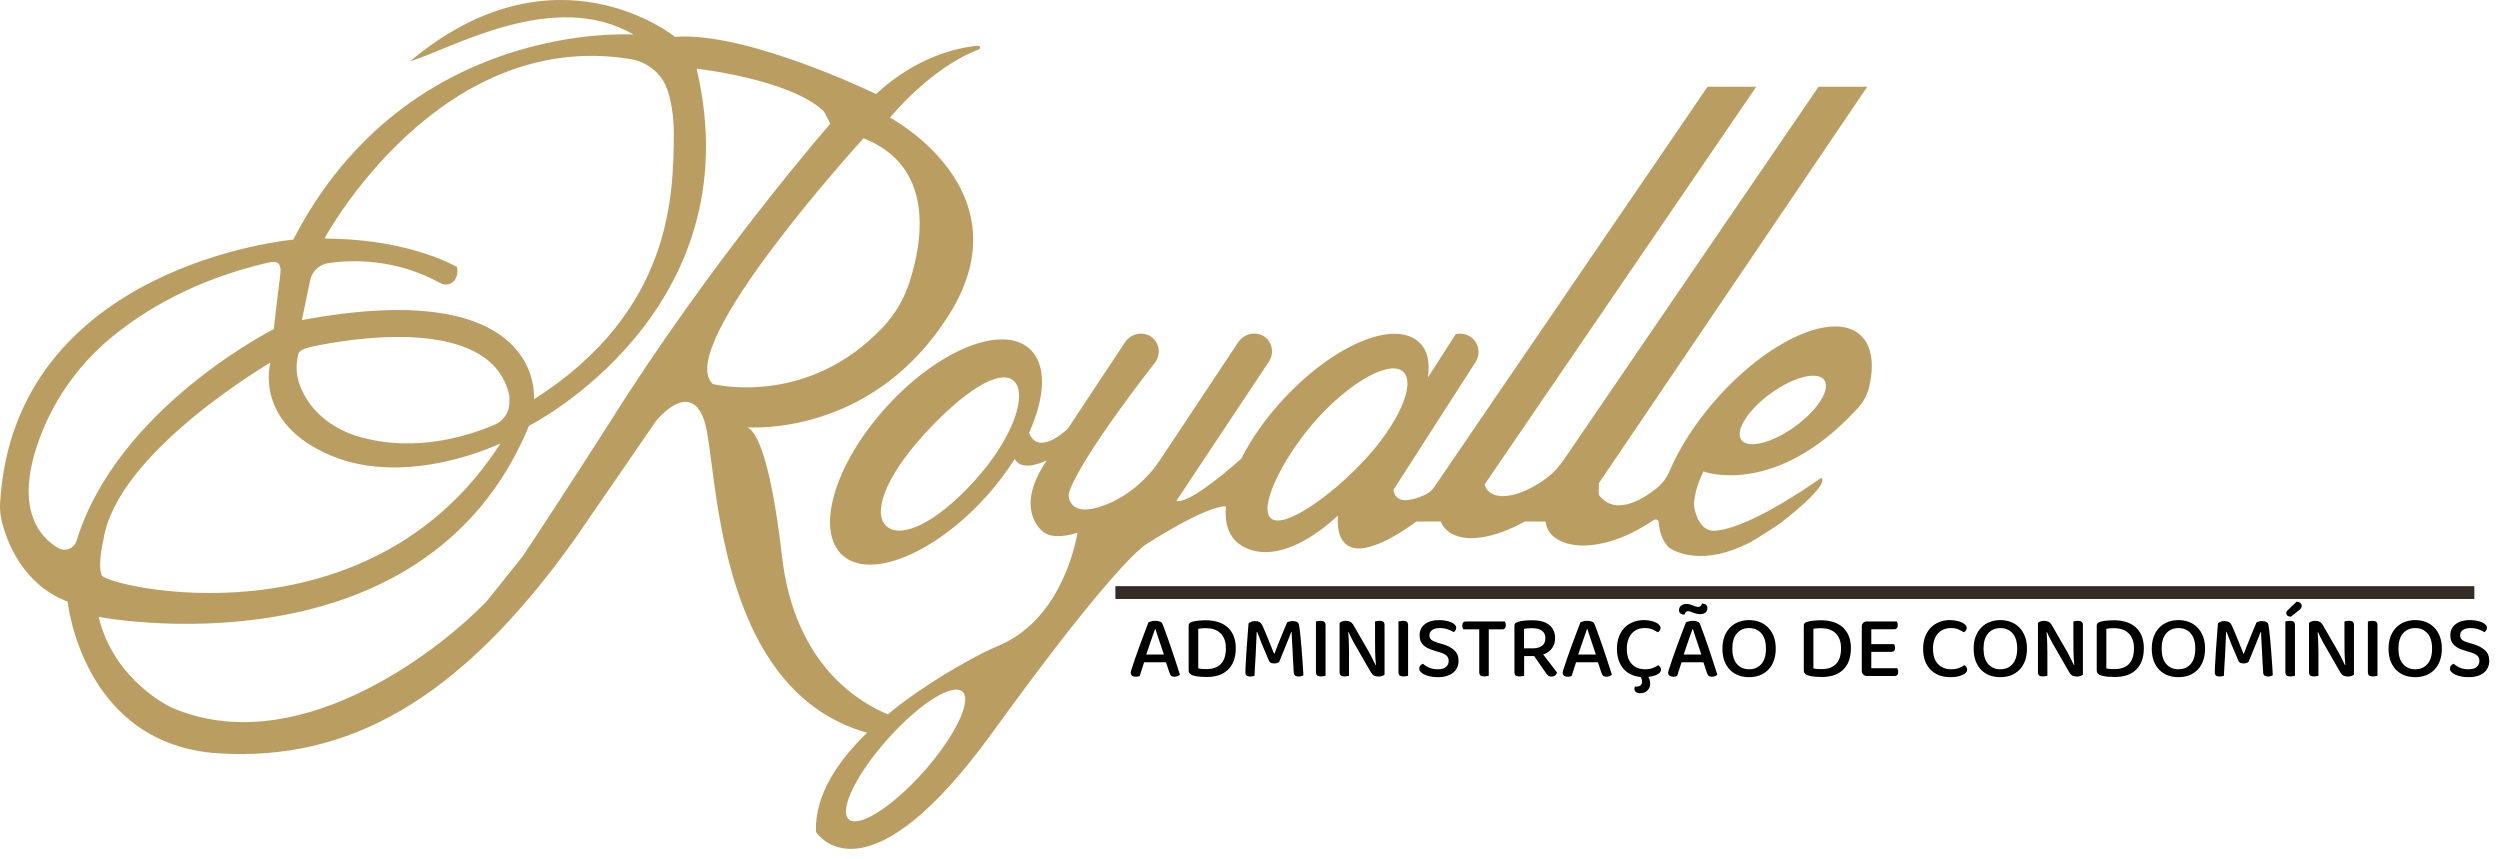 <svg xmlns="http://www.w3.org/2000/svg" width="195" height="67" viewBox="0 0 195 67" fill="none"><path d="M132.861 36.775C132.861 36.775 137.999 38.703 144.053 32.722C144.271 32.507 144.472 32.281 144.685 32.073C145.213 31.56 145.621 30.928 145.789 30.213C146.192 28.492 146.03 27.056 145.195 26.214C144.228 25.239 142.543 25.247 140.59 26.039C138.555 26.863 136.228 28.538 134.109 30.862C133.444 31.593 132.848 32.342 132.31 33.093C131.427 34.328 130.724 35.572 130.227 36.747C130.001 37.282 129.643 37.757 129.184 38.114C127.288 39.594 125.71 39.847 124.774 38.688C124.624 38.503 124.748 38.127 124.715 37.685L145.647 6.764H141.848L125.642 30.492L123.505 33.62L121.965 35.876C121.607 36.399 121.183 36.876 120.678 37.257C118.948 38.563 117.07 39.076 116.195 38.396C115.997 38.241 115.865 38.036 115.796 37.792L119.473 32.41L121.275 29.774L136.989 6.764H133.19L111.866 37.992C111.688 38.254 111.442 38.465 111.153 38.594C109.986 39.122 108.859 39.315 108.689 38.211L115.098 28.231C115.771 27.183 114.88 25.775 113.548 26.061L111.371 29.451C111.566 28.193 111.325 27.32 110.739 26.741C108.854 24.879 104.109 26.828 100.14 31.093C98.714 32.626 97.59 34.247 96.811 35.785C95.192 37.216 92.693 39.254 91.746 39.086L98.963 28.226C99.602 27.262 98.968 26.018 97.836 26.018C97.334 26.018 96.857 26.277 96.573 26.706L90.508 35.841C89.491 37.371 88.062 38.619 86.372 39.32C85.134 39.832 84.157 39.901 83.685 39.403C83.451 39.16 83.256 38.777 83.406 38.348C84.398 35.501 90.13 28.231 90.13 28.231C90.769 27.267 90.135 26.023 89.003 26.023C88.501 26.023 88.024 26.282 87.74 26.711L83.271 33.463C81.236 35.255 80.513 34.402 80.264 33.758C81.546 30.951 81.665 28.434 80.313 27.208C78.174 25.267 73.17 27.297 69.135 31.743C65.103 36.188 63.568 41.365 65.707 43.306C67.846 45.247 72.85 43.217 76.885 38.772C77.765 37.8 78.519 36.795 79.15 35.795C79.61 36.658 80.846 36.28 81.653 35.909L81.444 36.224C79.298 39.604 81.056 41.18 81.229 41.36C81.762 41.918 82.766 41.951 84.05 41.555C83.733 43.265 82.439 48.355 78.019 50.309C77.595 50.497 77.174 50.67 76.76 50.88C75.355 51.593 72.142 53.339 69.247 55.719C67.316 54.917 61.992 52.088 60.995 43.395C60.001 34.722 58.739 33.486 58.283 33.334C59.6 33.405 68.389 33.519 74.027 24.547C80.135 14.828 69.417 9.175 69.417 9.175C69.417 9.175 72.563 5.287 76.344 3.859C76.512 3.795 76.461 3.547 76.283 3.565C74.669 3.714 71.51 4.402 68.328 7.335C68.328 7.335 58.257 2.433 52.647 2.874C52.647 2.874 43.304 -4.723 31.98 4.785C35.113 3.859 43.175 -0.945 49.422 2.697C49.422 2.697 31.754 1.461 22.875 18.688C22.875 18.688 1.091 20.619 0.008 39.243C-0.02 39.728 0.028 40.215 0.145 40.687C0.536 42.248 1.766 45.595 5.278 46.929C5.278 46.929 6.41 58.13 17.115 58.767C27.12 59.36 35.786 54.712 44.796 42.103L51.157 32.852C51.157 32.852 53.809 29.495 54.928 32.793C56.032 36.049 55.535 53.742 67.633 57.153C65.334 59.381 63.563 62.02 63.642 64.829C63.642 64.869 63.654 64.907 63.68 64.94C64.081 65.501 67.968 70.188 77.425 57.115C87.438 43.273 89.498 42.39 89.498 42.39C89.498 42.39 94.106 39.416 95.624 39.497C95.522 40.634 95.751 41.578 96.367 42.184C96.367 42.184 98.938 45.141 104.37 40.215C104.37 40.215 104.017 42.755 105.961 42.778C107.43 42.796 109.539 41.375 110.483 40.68H112.373C112.505 40.979 112.696 41.243 112.962 41.451C114.18 42.398 116.507 42.022 118.933 40.68H120.554C120.6 41.045 120.719 41.367 120.942 41.618C122.219 43.06 125.517 42.928 128.994 40.563C129.151 40.456 129.367 40.553 129.382 40.741C129.438 41.512 129.668 42.162 130.102 42.633C130.151 42.687 130.204 42.73 130.265 42.768C130.742 43.07 132.919 44.191 136.565 42.273C136.865 42.116 138.577 41.027 138.846 40.822C140.706 39.398 142.186 37.985 142.143 37.442C142.17 37.315 142.072 37.259 141.993 37.315C137.793 40.228 135.076 41.362 133.673 41.4C132.749 41.423 132.203 40.279 132.127 39.347C132.12 39.241 132.13 39.129 132.148 39.023C132.31 38.119 132.363 37.876 132.861 36.775ZM76.007 37.51C72.931 40.901 70.244 42.037 69.15 41.045C68.057 40.053 68.973 37.31 72.048 33.92C75.124 30.53 77.981 28.716 79.074 29.708C80.168 30.697 79.079 34.12 76.007 37.51ZM24.192 21.862C24.339 21.159 24.908 20.626 25.621 20.522C27.374 20.263 30.81 20.131 34.342 22.08C34.956 22.418 35.834 22.009 35.656 20.827C34.375 20.137 30.947 18.64 25.306 18.604C25.306 18.604 34.154 2.159 49.173 4.607C50.358 4.8 51.396 5.551 51.909 6.635C52.337 7.538 52.581 9.155 52.558 10.654C52.497 15.079 52.515 24.25 41.647 31.146C41.647 31.146 42.617 21.405 23.545 24.968L24.192 21.862ZM24.413 27.021C26.717 26.538 38.308 24.366 39.731 30.857V31.403C39.731 32.144 39.297 32.811 38.617 33.108C36.681 33.95 32.479 35.349 28.026 34.07C26.189 33.542 24.558 32.392 23.674 30.697C23.271 29.926 23.017 29.028 23.182 28.089C23.286 27.647 23.066 27.302 24.413 27.021ZM4.524 42.738C3.147 41.92 1.236 39.84 2.86 34.849C3.953 31.489 6.019 28.505 8.752 26.265C11.292 24.184 15.187 21.834 20.762 20.522C21.365 20.38 22.025 20.21 21.855 21.484C21.645 23.072 21.358 25.648 21.355 25.671C21.355 25.671 9.158 31.796 5.973 42.179C5.788 42.791 5.072 43.062 4.524 42.738ZM8.074 42.075C9.127 35.26 21.018 28.34 21.094 28.274C21.081 28.315 19.762 32.974 25.788 35.524C31.84 38.086 39.039 34.585 39.039 34.585C28.701 50.675 8.28 45.727 7.932 44.874C7.585 44.019 8.074 42.075 8.074 42.075ZM47.506 33.034C47.506 33.034 43.251 39.677 40.779 43.382L37.973 46.881C33.796 51.225 22.87 59.322 13.375 55.181C13.375 55.181 8.899 53.149 7.691 48.114C7.691 48.114 33.076 53.062 41.261 33.215C41.261 33.215 58.813 24.379 54.337 5.356C54.344 5.356 61.548 6.165 64.207 8.634C64.253 8.695 64.294 8.754 64.34 8.815C64.461 9.058 64.758 9.652 64.761 9.654C64.763 9.652 55.633 20.078 47.506 33.034ZM68.925 25.46C62.984 31.839 55.606 29.956 55.606 29.956C52.426 27.13 67.356 10.786 67.356 10.786C72.99 12.994 71.944 18.913 70.939 22.007C70.523 23.291 69.843 24.473 68.925 25.46ZM70.597 61.677C68.029 64.072 65.963 64.783 65.984 63.266C66.004 61.745 68.105 58.574 70.673 56.176C73.241 53.781 75.306 53.07 75.286 54.587C75.263 56.107 73.165 59.279 70.597 61.677ZM99.1 40.398C98.138 39.447 100.285 35.298 102.934 32.451C105.583 29.604 108.511 28.066 109.473 29.018C110.435 29.969 109.07 33.05 106.42 35.897C103.771 38.741 100.062 41.35 99.1 40.398ZM139.945 33.313C138.151 34.592 136.301 35.031 135.814 34.293C135.327 33.555 136.385 31.92 138.177 30.644C139.97 29.365 141.82 28.926 142.307 29.665C142.797 30.401 141.739 32.035 139.945 33.313Z" fill="#BA9E61"></path><path d="M90.947 51.657H89.239L88.896 52.728C88.854 52.747 88.81 52.761 88.763 52.77C88.716 52.779 88.66 52.784 88.595 52.784C88.478 52.784 88.383 52.758 88.308 52.707C88.233 52.656 88.196 52.579 88.196 52.476C88.196 52.425 88.203 52.376 88.217 52.329C88.231 52.278 88.25 52.222 88.273 52.161C88.334 51.965 88.418 51.713 88.525 51.405C88.637 51.092 88.754 50.763 88.875 50.418C89.001 50.073 89.127 49.734 89.253 49.403C89.379 49.067 89.489 48.78 89.582 48.542C89.629 48.514 89.701 48.488 89.799 48.465C89.897 48.437 89.997 48.423 90.1 48.423C90.235 48.423 90.357 48.442 90.464 48.479C90.571 48.516 90.644 48.582 90.681 48.675C90.784 48.941 90.896 49.244 91.017 49.585C91.138 49.921 91.26 50.269 91.381 50.628C91.502 50.987 91.619 51.34 91.731 51.685C91.843 52.03 91.943 52.343 92.032 52.623C91.99 52.67 91.934 52.707 91.864 52.735C91.799 52.768 91.719 52.784 91.626 52.784C91.5 52.784 91.409 52.761 91.353 52.714C91.297 52.663 91.25 52.579 91.213 52.462L90.947 51.657ZM90.093 49.074C90.046 49.2 89.995 49.342 89.939 49.501C89.883 49.66 89.825 49.828 89.764 50.005C89.703 50.178 89.643 50.355 89.582 50.537C89.521 50.714 89.463 50.887 89.407 51.055H90.786C90.725 50.868 90.662 50.682 90.597 50.495C90.536 50.304 90.476 50.122 90.415 49.949C90.359 49.776 90.305 49.615 90.254 49.466C90.203 49.312 90.161 49.181 90.128 49.074H90.093ZM95.62 50.565C95.62 50.29 95.58 50.054 95.501 49.858C95.422 49.657 95.312 49.494 95.172 49.368C95.032 49.242 94.869 49.149 94.682 49.088C94.495 49.027 94.295 48.997 94.08 48.997C93.833 48.997 93.627 49.013 93.464 49.046V52.133C93.557 52.156 93.66 52.173 93.772 52.182C93.889 52.187 94.005 52.189 94.122 52.189C94.607 52.189 94.978 52.054 95.235 51.783C95.492 51.508 95.62 51.102 95.62 50.565ZM96.39 50.558C96.39 50.936 96.336 51.267 96.229 51.552C96.122 51.832 95.968 52.065 95.767 52.252C95.571 52.439 95.333 52.579 95.053 52.672C94.773 52.761 94.463 52.805 94.122 52.805C93.973 52.805 93.798 52.798 93.597 52.784C93.396 52.77 93.21 52.735 93.037 52.679C92.822 52.609 92.715 52.483 92.715 52.301V48.794C92.715 48.715 92.736 48.654 92.778 48.612C92.825 48.565 92.888 48.53 92.967 48.507C93.13 48.456 93.308 48.423 93.499 48.409C93.69 48.39 93.877 48.381 94.059 48.381C94.404 48.381 94.719 48.425 95.004 48.514C95.293 48.603 95.541 48.738 95.746 48.92C95.951 49.102 96.11 49.331 96.222 49.606C96.334 49.877 96.39 50.194 96.39 50.558ZM99.773 51.629C99.736 51.662 99.685 51.69 99.619 51.713C99.554 51.736 99.479 51.748 99.395 51.748C99.297 51.748 99.211 51.734 99.136 51.706C99.066 51.673 99.017 51.624 98.989 51.559C98.775 51.064 98.588 50.626 98.429 50.243C98.275 49.86 98.152 49.541 98.058 49.284H98.023C98.009 49.615 97.995 49.921 97.981 50.201C97.972 50.476 97.96 50.747 97.946 51.013C97.932 51.279 97.916 51.55 97.897 51.825C97.883 52.1 97.867 52.397 97.848 52.714C97.811 52.728 97.762 52.74 97.701 52.749C97.645 52.763 97.585 52.77 97.519 52.77C97.267 52.77 97.141 52.667 97.141 52.462C97.141 52.401 97.144 52.294 97.148 52.14C97.158 51.986 97.167 51.804 97.176 51.594C97.19 51.379 97.204 51.144 97.218 50.887C97.237 50.63 97.256 50.371 97.274 50.11C97.293 49.844 97.312 49.585 97.33 49.333C97.349 49.076 97.368 48.841 97.386 48.626C97.424 48.589 97.484 48.549 97.568 48.507C97.657 48.465 97.764 48.444 97.89 48.444C98.04 48.444 98.159 48.472 98.247 48.528C98.336 48.579 98.406 48.659 98.457 48.766C98.532 48.929 98.609 49.107 98.688 49.298C98.768 49.485 98.847 49.676 98.926 49.872C99.006 50.063 99.083 50.255 99.157 50.446C99.232 50.637 99.304 50.817 99.374 50.985H99.409C99.498 50.752 99.587 50.521 99.675 50.292C99.769 50.063 99.857 49.844 99.941 49.634C100.03 49.424 100.112 49.226 100.186 49.039C100.266 48.852 100.338 48.684 100.403 48.535C100.455 48.512 100.518 48.491 100.592 48.472C100.667 48.453 100.744 48.444 100.823 48.444C100.977 48.444 101.092 48.467 101.166 48.514C101.246 48.561 101.297 48.628 101.32 48.717C101.339 48.801 101.36 48.941 101.383 49.137C101.407 49.328 101.43 49.55 101.453 49.802C101.477 50.054 101.5 50.322 101.523 50.607C101.547 50.887 101.568 51.16 101.586 51.426C101.605 51.687 101.621 51.93 101.635 52.154C101.649 52.373 101.659 52.546 101.663 52.672C101.612 52.705 101.556 52.728 101.495 52.742C101.439 52.761 101.372 52.77 101.292 52.77C101.194 52.77 101.108 52.749 101.033 52.707C100.963 52.665 100.924 52.586 100.914 52.469C100.896 52.152 100.877 51.839 100.858 51.531C100.844 51.223 100.83 50.931 100.816 50.656C100.802 50.381 100.788 50.126 100.774 49.893C100.765 49.66 100.756 49.461 100.746 49.298H100.718C100.63 49.536 100.508 49.839 100.354 50.208C100.205 50.577 100.011 51.05 99.773 51.629ZM103.393 52.707C103.361 52.721 103.312 52.733 103.246 52.742C103.186 52.756 103.12 52.763 103.05 52.763C102.906 52.763 102.801 52.737 102.735 52.686C102.675 52.63 102.644 52.539 102.644 52.413V48.472C102.682 48.463 102.731 48.453 102.791 48.444C102.857 48.43 102.924 48.423 102.994 48.423C103.13 48.423 103.23 48.449 103.295 48.5C103.361 48.551 103.393 48.642 103.393 48.773V52.707ZM107.995 52.623C107.944 52.665 107.879 52.7 107.799 52.728C107.72 52.756 107.627 52.77 107.519 52.77C107.389 52.77 107.274 52.747 107.176 52.7C107.083 52.649 106.997 52.555 106.917 52.42L105.762 50.411C105.711 50.322 105.657 50.229 105.601 50.131C105.55 50.033 105.499 49.935 105.447 49.837C105.401 49.739 105.354 49.646 105.307 49.557C105.265 49.464 105.228 49.382 105.195 49.312L105.16 49.319C105.184 49.562 105.2 49.823 105.209 50.103C105.219 50.378 105.223 50.64 105.223 50.887V52.714C105.191 52.723 105.142 52.733 105.076 52.742C105.016 52.756 104.953 52.763 104.887 52.763C104.747 52.763 104.645 52.737 104.579 52.686C104.519 52.635 104.488 52.548 104.488 52.427V48.591C104.535 48.54 104.6 48.5 104.684 48.472C104.773 48.439 104.866 48.423 104.964 48.423C105.095 48.423 105.209 48.446 105.307 48.493C105.405 48.54 105.494 48.631 105.573 48.766L106.735 50.782C106.787 50.871 106.838 50.964 106.889 51.062C106.941 51.16 106.99 51.258 107.036 51.356C107.088 51.454 107.134 51.55 107.176 51.643C107.223 51.732 107.263 51.811 107.295 51.881L107.323 51.874C107.286 51.519 107.265 51.169 107.26 50.824C107.256 50.474 107.253 50.133 107.253 49.802V48.472C107.291 48.463 107.34 48.453 107.4 48.444C107.461 48.43 107.526 48.423 107.596 48.423C107.736 48.423 107.837 48.449 107.897 48.5C107.963 48.551 107.995 48.638 107.995 48.759V52.623ZM109.83 52.707C109.797 52.721 109.748 52.733 109.683 52.742C109.622 52.756 109.557 52.763 109.487 52.763C109.342 52.763 109.237 52.737 109.172 52.686C109.111 52.63 109.081 52.539 109.081 52.413V48.472C109.118 48.463 109.167 48.453 109.228 48.444C109.293 48.43 109.361 48.423 109.431 48.423C109.566 48.423 109.666 48.449 109.732 48.5C109.797 48.551 109.83 48.642 109.83 48.773V52.707ZM112.136 52.203C112.43 52.203 112.647 52.142 112.787 52.021C112.927 51.9 112.997 51.743 112.997 51.552C112.997 51.384 112.943 51.249 112.836 51.146C112.728 51.043 112.558 50.957 112.325 50.887L111.8 50.726C111.636 50.675 111.487 50.616 111.352 50.551C111.221 50.481 111.109 50.402 111.016 50.313C110.922 50.22 110.85 50.112 110.799 49.991C110.752 49.865 110.729 49.72 110.729 49.557C110.729 49.188 110.864 48.899 111.135 48.689C111.41 48.474 111.781 48.367 112.248 48.367C112.439 48.367 112.616 48.383 112.78 48.416C112.943 48.444 113.083 48.486 113.2 48.542C113.321 48.593 113.414 48.656 113.48 48.731C113.55 48.801 113.585 48.878 113.585 48.962C113.585 49.041 113.564 49.111 113.522 49.172C113.484 49.228 113.438 49.275 113.382 49.312C113.265 49.223 113.111 49.149 112.92 49.088C112.733 49.023 112.525 48.99 112.297 48.99C112.04 48.99 111.842 49.041 111.702 49.144C111.562 49.247 111.492 49.384 111.492 49.557C111.492 49.697 111.541 49.811 111.639 49.9C111.737 49.984 111.898 50.059 112.122 50.124L112.528 50.243C112.92 50.36 113.223 50.521 113.438 50.726C113.657 50.927 113.767 51.202 113.767 51.552C113.767 51.739 113.729 51.911 113.655 52.07C113.585 52.224 113.482 52.357 113.347 52.469C113.211 52.581 113.041 52.667 112.836 52.728C112.635 52.789 112.406 52.819 112.15 52.819C111.935 52.819 111.739 52.8 111.562 52.763C111.384 52.726 111.23 52.677 111.1 52.616C110.974 52.555 110.876 52.485 110.806 52.406C110.736 52.327 110.701 52.243 110.701 52.154C110.701 52.061 110.729 51.981 110.785 51.916C110.841 51.851 110.906 51.802 110.981 51.769C111.093 51.872 111.244 51.97 111.436 52.063C111.632 52.156 111.865 52.203 112.136 52.203ZM116.123 49.088V52.707C116.09 52.721 116.041 52.733 115.976 52.742C115.915 52.756 115.85 52.763 115.78 52.763C115.635 52.763 115.532 52.737 115.472 52.686C115.411 52.63 115.381 52.539 115.381 52.413V49.088H114.142C114.118 49.055 114.097 49.013 114.079 48.962C114.065 48.911 114.058 48.852 114.058 48.787C114.058 48.684 114.081 48.607 114.128 48.556C114.179 48.5 114.247 48.472 114.331 48.472H117.376C117.394 48.5 117.411 48.54 117.425 48.591C117.443 48.642 117.453 48.698 117.453 48.759C117.453 48.978 117.362 49.088 117.18 49.088H116.123ZM118.882 52.707C118.845 52.721 118.796 52.733 118.735 52.742C118.675 52.756 118.607 52.763 118.532 52.763C118.388 52.763 118.283 52.737 118.217 52.686C118.157 52.63 118.126 52.539 118.126 52.413V48.801C118.126 48.722 118.147 48.661 118.189 48.619C118.236 48.572 118.299 48.537 118.378 48.514C118.523 48.463 118.696 48.428 118.896 48.409C119.097 48.39 119.298 48.381 119.498 48.381C120.105 48.381 120.555 48.505 120.849 48.752C121.148 48.995 121.297 49.338 121.297 49.781C121.297 50.089 121.216 50.353 121.052 50.572C120.894 50.787 120.665 50.948 120.366 51.055C120.478 51.195 120.588 51.335 120.695 51.475C120.803 51.61 120.903 51.741 120.996 51.867C121.094 51.988 121.181 52.1 121.255 52.203C121.335 52.301 121.398 52.383 121.444 52.448C121.421 52.555 121.37 52.637 121.29 52.693C121.211 52.749 121.125 52.777 121.031 52.777C120.919 52.777 120.831 52.751 120.765 52.7C120.7 52.644 120.635 52.569 120.569 52.476L119.666 51.174H118.882V52.707ZM119.554 50.572C119.858 50.572 120.098 50.507 120.275 50.376C120.453 50.245 120.541 50.047 120.541 49.781C120.541 49.52 120.45 49.324 120.268 49.193C120.091 49.062 119.827 48.997 119.477 48.997C119.37 48.997 119.263 49.002 119.155 49.011C119.053 49.02 118.959 49.032 118.875 49.046V50.572H119.554ZM124.64 51.657H122.932L122.589 52.728C122.547 52.747 122.503 52.761 122.456 52.77C122.41 52.779 122.354 52.784 122.288 52.784C122.172 52.784 122.076 52.758 122.001 52.707C121.927 52.656 121.889 52.579 121.889 52.476C121.889 52.425 121.896 52.376 121.91 52.329C121.924 52.278 121.943 52.222 121.966 52.161C122.027 51.965 122.111 51.713 122.218 51.405C122.33 51.092 122.447 50.763 122.568 50.418C122.694 50.073 122.82 49.734 122.946 49.403C123.072 49.067 123.182 48.78 123.275 48.542C123.322 48.514 123.394 48.488 123.492 48.465C123.59 48.437 123.691 48.423 123.793 48.423C123.929 48.423 124.05 48.442 124.157 48.479C124.265 48.516 124.337 48.582 124.374 48.675C124.477 48.941 124.589 49.244 124.71 49.585C124.832 49.921 124.953 50.269 125.074 50.628C125.196 50.987 125.312 51.34 125.424 51.685C125.536 52.03 125.637 52.343 125.725 52.623C125.683 52.67 125.627 52.707 125.557 52.735C125.492 52.768 125.413 52.784 125.319 52.784C125.193 52.784 125.102 52.761 125.046 52.714C124.99 52.663 124.944 52.579 124.906 52.462L124.64 51.657ZM123.786 49.074C123.74 49.2 123.688 49.342 123.632 49.501C123.576 49.66 123.518 49.828 123.457 50.005C123.397 50.178 123.336 50.355 123.275 50.537C123.215 50.714 123.156 50.887 123.1 51.055H124.479C124.419 50.868 124.356 50.682 124.29 50.495C124.23 50.304 124.169 50.122 124.108 49.949C124.052 49.776 123.999 49.615 123.947 49.466C123.896 49.312 123.854 49.181 123.821 49.074H123.786ZM129.524 48.976C129.524 49.055 129.501 49.125 129.454 49.186C129.412 49.247 129.361 49.291 129.3 49.319C129.179 49.24 129.039 49.165 128.88 49.095C128.726 49.025 128.53 48.99 128.292 48.99C128.087 48.99 127.898 49.025 127.725 49.095C127.557 49.165 127.41 49.268 127.284 49.403C127.163 49.538 127.067 49.706 126.997 49.907C126.927 50.108 126.892 50.339 126.892 50.6C126.892 51.127 127.023 51.526 127.284 51.797C127.546 52.068 127.891 52.203 128.32 52.203C128.549 52.203 128.747 52.17 128.915 52.105C129.083 52.04 129.228 51.965 129.349 51.881C129.401 51.914 129.447 51.96 129.489 52.021C129.536 52.082 129.559 52.152 129.559 52.231C129.559 52.296 129.541 52.357 129.503 52.413C129.471 52.469 129.415 52.52 129.335 52.567C129.256 52.618 129.151 52.665 129.02 52.707C128.894 52.749 128.743 52.779 128.565 52.798C128.663 52.952 128.712 53.125 128.712 53.316C128.712 53.545 128.64 53.727 128.495 53.862C128.355 54.002 128.166 54.072 127.928 54.072C127.793 54.072 127.686 54.042 127.606 53.981C127.527 53.925 127.487 53.843 127.487 53.736C127.487 53.708 127.49 53.678 127.494 53.645C127.499 53.612 127.508 53.582 127.522 53.554H127.62C127.784 53.554 127.9 53.519 127.97 53.449C128.045 53.379 128.082 53.283 128.082 53.162C128.082 53.111 128.073 53.052 128.054 52.987C128.036 52.926 128.008 52.866 127.97 52.805C127.704 52.782 127.459 52.719 127.235 52.616C127.011 52.513 126.815 52.371 126.647 52.189C126.484 52.002 126.356 51.778 126.262 51.517C126.169 51.251 126.122 50.945 126.122 50.6C126.122 50.236 126.178 49.914 126.29 49.634C126.402 49.354 126.552 49.121 126.738 48.934C126.93 48.747 127.151 48.607 127.403 48.514C127.655 48.416 127.924 48.367 128.208 48.367C128.409 48.367 128.589 48.386 128.747 48.423C128.911 48.456 129.048 48.5 129.16 48.556C129.277 48.612 129.366 48.677 129.426 48.752C129.492 48.827 129.524 48.901 129.524 48.976ZM132.867 51.657H131.159L130.816 52.728C130.774 52.747 130.73 52.761 130.683 52.77C130.637 52.779 130.581 52.784 130.515 52.784C130.399 52.784 130.303 52.758 130.228 52.707C130.154 52.656 130.116 52.579 130.116 52.476C130.116 52.425 130.123 52.376 130.137 52.329C130.151 52.278 130.17 52.222 130.193 52.161C130.254 51.965 130.338 51.713 130.445 51.405C130.557 51.092 130.674 50.763 130.795 50.418C130.921 50.073 131.047 49.734 131.173 49.403C131.299 49.067 131.409 48.78 131.502 48.542C131.549 48.514 131.621 48.488 131.719 48.465C131.817 48.437 131.918 48.423 132.02 48.423C132.156 48.423 132.277 48.442 132.384 48.479C132.492 48.516 132.564 48.582 132.601 48.675C132.704 48.941 132.816 49.244 132.937 49.585C133.059 49.921 133.18 50.269 133.301 50.628C133.423 50.987 133.539 51.34 133.651 51.685C133.763 52.03 133.864 52.343 133.952 52.623C133.91 52.67 133.854 52.707 133.784 52.735C133.719 52.768 133.64 52.784 133.546 52.784C133.42 52.784 133.329 52.761 133.273 52.714C133.217 52.663 133.171 52.579 133.133 52.462L132.867 51.657ZM132.013 49.074C131.967 49.2 131.915 49.342 131.859 49.501C131.803 49.66 131.745 49.828 131.684 50.005C131.624 50.178 131.563 50.355 131.502 50.537C131.442 50.714 131.383 50.887 131.327 51.055H132.706C132.646 50.868 132.583 50.682 132.517 50.495C132.457 50.304 132.396 50.122 132.335 49.949C132.279 49.776 132.226 49.615 132.174 49.466C132.123 49.312 132.081 49.181 132.048 49.074H132.013ZM131.537 47.107C131.635 47.107 131.726 47.119 131.81 47.142C131.894 47.165 131.974 47.193 132.048 47.226C132.128 47.254 132.2 47.28 132.265 47.303C132.335 47.326 132.401 47.338 132.461 47.338C132.55 47.338 132.615 47.312 132.657 47.261C132.704 47.205 132.737 47.144 132.755 47.079H132.797C132.9 47.079 132.989 47.107 133.063 47.163C133.138 47.219 133.175 47.305 133.175 47.422C133.175 47.576 133.124 47.695 133.021 47.779C132.919 47.863 132.786 47.905 132.622 47.905C132.52 47.905 132.422 47.893 132.328 47.87C132.24 47.847 132.156 47.821 132.076 47.793C132.002 47.76 131.929 47.732 131.859 47.709C131.794 47.686 131.733 47.674 131.677 47.674C131.589 47.674 131.523 47.702 131.481 47.758C131.439 47.809 131.409 47.87 131.39 47.94H131.348C131.246 47.94 131.155 47.912 131.075 47.856C131.001 47.795 130.963 47.707 130.963 47.59C130.963 47.436 131.022 47.317 131.138 47.233C131.255 47.149 131.388 47.107 131.537 47.107ZM138.508 50.593C138.508 50.957 138.454 51.279 138.347 51.559C138.244 51.834 138.099 52.065 137.913 52.252C137.726 52.439 137.507 52.581 137.255 52.679C137.003 52.772 136.727 52.819 136.429 52.819C136.13 52.819 135.852 52.772 135.596 52.679C135.344 52.581 135.124 52.439 134.938 52.252C134.756 52.065 134.611 51.834 134.504 51.559C134.401 51.279 134.35 50.957 134.35 50.593C134.35 50.229 134.403 49.909 134.511 49.634C134.618 49.359 134.765 49.128 134.952 48.941C135.138 48.75 135.358 48.607 135.61 48.514C135.866 48.416 136.139 48.367 136.429 48.367C136.723 48.367 136.996 48.416 137.248 48.514C137.5 48.607 137.719 48.75 137.906 48.941C138.092 49.128 138.239 49.359 138.347 49.634C138.454 49.909 138.508 50.229 138.508 50.593ZM137.745 50.593C137.745 50.07 137.626 49.674 137.388 49.403C137.15 49.128 136.83 48.99 136.429 48.99C136.037 48.99 135.719 49.128 135.477 49.403C135.239 49.678 135.12 50.075 135.12 50.593C135.12 51.116 135.239 51.515 135.477 51.79C135.715 52.065 136.032 52.203 136.429 52.203C136.83 52.203 137.15 52.065 137.388 51.79C137.626 51.515 137.745 51.116 137.745 50.593ZM143.601 50.565C143.601 50.29 143.561 50.054 143.482 49.858C143.402 49.657 143.293 49.494 143.153 49.368C143.013 49.242 142.849 49.149 142.663 49.088C142.476 49.027 142.275 48.997 142.061 48.997C141.813 48.997 141.608 49.013 141.445 49.046V52.133C141.538 52.156 141.641 52.173 141.753 52.182C141.869 52.187 141.986 52.189 142.103 52.189C142.588 52.189 142.959 52.054 143.216 51.783C143.472 51.508 143.601 51.102 143.601 50.565ZM144.371 50.558C144.371 50.936 144.317 51.267 144.21 51.552C144.102 51.832 143.948 52.065 143.748 52.252C143.552 52.439 143.314 52.579 143.034 52.672C142.754 52.761 142.443 52.805 142.103 52.805C141.953 52.805 141.778 52.798 141.578 52.784C141.377 52.77 141.19 52.735 141.018 52.679C140.803 52.609 140.696 52.483 140.696 52.301V48.794C140.696 48.715 140.717 48.654 140.759 48.612C140.805 48.565 140.868 48.53 140.948 48.507C141.111 48.456 141.288 48.423 141.48 48.409C141.671 48.39 141.858 48.381 142.04 48.381C142.385 48.381 142.7 48.425 142.985 48.514C143.274 48.603 143.521 48.738 143.727 48.92C143.932 49.102 144.091 49.331 144.203 49.606C144.315 49.877 144.371 50.194 144.371 50.558ZM145.625 52.728C145.504 52.728 145.406 52.691 145.331 52.616C145.257 52.541 145.219 52.443 145.219 52.322V48.871C145.219 48.75 145.257 48.654 145.331 48.584C145.406 48.509 145.504 48.472 145.625 48.472H147.942C147.966 48.5 147.984 48.54 147.998 48.591C148.017 48.642 148.026 48.698 148.026 48.759C148.026 48.862 148.001 48.941 147.949 48.997C147.903 49.053 147.837 49.081 147.753 49.081H145.961V50.243H147.732C147.756 50.271 147.774 50.311 147.788 50.362C147.807 50.413 147.816 50.469 147.816 50.53C147.816 50.637 147.791 50.717 147.739 50.768C147.693 50.819 147.627 50.845 147.543 50.845H145.961V52.119H147.977C147.996 52.147 148.015 52.187 148.033 52.238C148.052 52.289 148.061 52.345 148.061 52.406C148.061 52.513 148.036 52.595 147.984 52.651C147.938 52.702 147.872 52.728 147.788 52.728H145.625ZM153.405 48.976C153.405 49.055 153.381 49.125 153.335 49.186C153.293 49.247 153.241 49.291 153.181 49.319C153.059 49.24 152.919 49.165 152.761 49.095C152.607 49.025 152.411 48.99 152.173 48.99C151.967 48.99 151.778 49.025 151.606 49.095C151.438 49.165 151.291 49.268 151.165 49.403C151.043 49.538 150.948 49.706 150.878 49.907C150.808 50.108 150.773 50.339 150.773 50.6C150.773 51.127 150.903 51.526 151.165 51.797C151.426 52.068 151.771 52.203 152.201 52.203C152.429 52.203 152.628 52.17 152.796 52.105C152.964 52.04 153.108 51.965 153.23 51.881C153.281 51.914 153.328 51.96 153.37 52.021C153.416 52.082 153.44 52.152 153.44 52.231C153.44 52.296 153.421 52.357 153.384 52.413C153.351 52.469 153.295 52.52 153.216 52.567C153.113 52.632 152.973 52.691 152.796 52.742C152.618 52.793 152.394 52.819 152.124 52.819C151.825 52.819 151.547 52.775 151.291 52.686C151.034 52.593 150.81 52.455 150.619 52.273C150.427 52.086 150.276 51.855 150.164 51.58C150.056 51.3 150.003 50.973 150.003 50.6C150.003 50.236 150.059 49.914 150.171 49.634C150.283 49.354 150.432 49.121 150.619 48.934C150.81 48.747 151.032 48.607 151.284 48.514C151.536 48.416 151.804 48.367 152.089 48.367C152.289 48.367 152.469 48.386 152.628 48.423C152.791 48.456 152.929 48.5 153.041 48.556C153.157 48.612 153.246 48.677 153.307 48.752C153.372 48.827 153.405 48.901 153.405 48.976ZM158.103 50.593C158.103 50.957 158.05 51.279 157.942 51.559C157.84 51.834 157.695 52.065 157.508 52.252C157.322 52.439 157.102 52.581 156.85 52.679C156.598 52.772 156.323 52.819 156.024 52.819C155.726 52.819 155.448 52.772 155.191 52.679C154.939 52.581 154.72 52.439 154.533 52.252C154.351 52.065 154.207 51.834 154.099 51.559C153.997 51.279 153.945 50.957 153.945 50.593C153.945 50.229 153.999 49.909 154.106 49.634C154.214 49.359 154.361 49.128 154.547 48.941C154.734 48.75 154.953 48.607 155.205 48.514C155.462 48.416 155.735 48.367 156.024 48.367C156.318 48.367 156.591 48.416 156.843 48.514C157.095 48.607 157.315 48.75 157.501 48.941C157.688 49.128 157.835 49.359 157.942 49.634C158.05 49.909 158.103 50.229 158.103 50.593ZM157.34 50.593C157.34 50.07 157.221 49.674 156.983 49.403C156.745 49.128 156.426 48.99 156.024 48.99C155.632 48.99 155.315 49.128 155.072 49.403C154.834 49.678 154.715 50.075 154.715 50.593C154.715 51.116 154.834 51.515 155.072 51.79C155.31 52.065 155.628 52.203 156.024 52.203C156.426 52.203 156.745 52.065 156.983 51.79C157.221 51.515 157.34 51.116 157.34 50.593ZM162.467 52.623C162.415 52.665 162.35 52.7 162.271 52.728C162.191 52.756 162.098 52.77 161.991 52.77C161.86 52.77 161.746 52.747 161.648 52.7C161.554 52.649 161.468 52.555 161.389 52.42L160.234 50.411C160.182 50.322 160.129 50.229 160.073 50.131C160.021 50.033 159.97 49.935 159.919 49.837C159.872 49.739 159.825 49.646 159.779 49.557C159.737 49.464 159.699 49.382 159.667 49.312L159.632 49.319C159.655 49.562 159.671 49.823 159.681 50.103C159.69 50.378 159.695 50.64 159.695 50.887V52.714C159.662 52.723 159.613 52.733 159.548 52.742C159.487 52.756 159.424 52.763 159.359 52.763C159.219 52.763 159.116 52.737 159.051 52.686C158.99 52.635 158.96 52.548 158.96 52.427V48.591C159.006 48.54 159.072 48.5 159.156 48.472C159.244 48.439 159.338 48.423 159.436 48.423C159.566 48.423 159.681 48.446 159.779 48.493C159.877 48.54 159.965 48.631 160.045 48.766L161.207 50.782C161.258 50.871 161.309 50.964 161.361 51.062C161.412 51.16 161.461 51.258 161.508 51.356C161.559 51.454 161.606 51.55 161.648 51.643C161.694 51.732 161.734 51.811 161.767 51.881L161.795 51.874C161.757 51.519 161.736 51.169 161.732 50.824C161.727 50.474 161.725 50.133 161.725 49.802V48.472C161.762 48.463 161.811 48.453 161.872 48.444C161.932 48.43 161.998 48.423 162.068 48.423C162.208 48.423 162.308 48.449 162.369 48.5C162.434 48.551 162.467 48.638 162.467 48.759V52.623ZM166.45 50.565C166.45 50.29 166.41 50.054 166.331 49.858C166.252 49.657 166.142 49.494 166.002 49.368C165.862 49.242 165.699 49.149 165.512 49.088C165.325 49.027 165.125 48.997 164.91 48.997C164.663 48.997 164.457 49.013 164.294 49.046V52.133C164.387 52.156 164.49 52.173 164.602 52.182C164.719 52.187 164.835 52.189 164.952 52.189C165.437 52.189 165.808 52.054 166.065 51.783C166.322 51.508 166.45 51.102 166.45 50.565ZM167.22 50.558C167.22 50.936 167.166 51.267 167.059 51.552C166.952 51.832 166.798 52.065 166.597 52.252C166.401 52.439 166.163 52.579 165.883 52.672C165.603 52.761 165.293 52.805 164.952 52.805C164.803 52.805 164.628 52.798 164.427 52.784C164.226 52.77 164.04 52.735 163.867 52.679C163.652 52.609 163.545 52.483 163.545 52.301V48.794C163.545 48.715 163.566 48.654 163.608 48.612C163.655 48.565 163.718 48.53 163.797 48.507C163.96 48.456 164.138 48.423 164.329 48.409C164.52 48.39 164.707 48.381 164.889 48.381C165.234 48.381 165.549 48.425 165.834 48.514C166.123 48.603 166.371 48.738 166.576 48.92C166.781 49.102 166.94 49.331 167.052 49.606C167.164 49.877 167.22 50.194 167.22 50.558ZM171.996 50.593C171.996 50.957 171.942 51.279 171.835 51.559C171.732 51.834 171.588 52.065 171.401 52.252C171.214 52.439 170.995 52.581 170.743 52.679C170.491 52.772 170.216 52.819 169.917 52.819C169.618 52.819 169.341 52.772 169.084 52.679C168.832 52.581 168.613 52.439 168.426 52.252C168.244 52.065 168.099 51.834 167.992 51.559C167.889 51.279 167.838 50.957 167.838 50.593C167.838 50.229 167.892 49.909 167.999 49.634C168.106 49.359 168.253 49.128 168.44 48.941C168.627 48.75 168.846 48.607 169.098 48.514C169.355 48.416 169.628 48.367 169.917 48.367C170.211 48.367 170.484 48.416 170.736 48.514C170.988 48.607 171.207 48.75 171.394 48.941C171.581 49.128 171.728 49.359 171.835 49.634C171.942 49.909 171.996 50.229 171.996 50.593ZM171.233 50.593C171.233 50.07 171.114 49.674 170.876 49.403C170.638 49.128 170.318 48.99 169.917 48.99C169.525 48.99 169.208 49.128 168.965 49.403C168.727 49.678 168.608 50.075 168.608 50.593C168.608 51.116 168.727 51.515 168.965 51.79C169.203 52.065 169.52 52.203 169.917 52.203C170.318 52.203 170.638 52.065 170.876 51.79C171.114 51.515 171.233 51.116 171.233 50.593ZM175.387 51.629C175.35 51.662 175.298 51.69 175.233 51.713C175.168 51.736 175.093 51.748 175.009 51.748C174.911 51.748 174.825 51.734 174.75 51.706C174.68 51.673 174.631 51.624 174.603 51.559C174.388 51.064 174.202 50.626 174.043 50.243C173.889 49.86 173.765 49.541 173.672 49.284H173.637C173.623 49.615 173.609 49.921 173.595 50.201C173.586 50.476 173.574 50.747 173.56 51.013C173.546 51.279 173.53 51.55 173.511 51.825C173.497 52.1 173.481 52.397 173.462 52.714C173.425 52.728 173.376 52.74 173.315 52.749C173.259 52.763 173.198 52.77 173.133 52.77C172.881 52.77 172.755 52.667 172.755 52.462C172.755 52.401 172.757 52.294 172.762 52.14C172.771 51.986 172.781 51.804 172.79 51.594C172.804 51.379 172.818 51.144 172.832 50.887C172.851 50.63 172.869 50.371 172.888 50.11C172.907 49.844 172.925 49.585 172.944 49.333C172.963 49.076 172.981 48.841 173 48.626C173.037 48.589 173.098 48.549 173.182 48.507C173.271 48.465 173.378 48.444 173.504 48.444C173.653 48.444 173.772 48.472 173.861 48.528C173.95 48.579 174.02 48.659 174.071 48.766C174.146 48.929 174.223 49.107 174.302 49.298C174.381 49.485 174.461 49.676 174.54 49.872C174.619 50.063 174.696 50.255 174.771 50.446C174.846 50.637 174.918 50.817 174.988 50.985H175.023C175.112 50.752 175.2 50.521 175.289 50.292C175.382 50.063 175.471 49.844 175.555 49.634C175.644 49.424 175.725 49.226 175.8 49.039C175.879 48.852 175.952 48.684 176.017 48.535C176.068 48.512 176.131 48.491 176.206 48.472C176.281 48.453 176.358 48.444 176.437 48.444C176.591 48.444 176.705 48.467 176.78 48.514C176.859 48.561 176.911 48.628 176.934 48.717C176.953 48.801 176.974 48.941 176.997 49.137C177.02 49.328 177.044 49.55 177.067 49.802C177.09 50.054 177.114 50.322 177.137 50.607C177.16 50.887 177.181 51.16 177.2 51.426C177.219 51.687 177.235 51.93 177.249 52.154C177.263 52.373 177.272 52.546 177.277 52.672C177.226 52.705 177.17 52.728 177.109 52.742C177.053 52.761 176.985 52.77 176.906 52.77C176.808 52.77 176.722 52.749 176.647 52.707C176.577 52.665 176.537 52.586 176.528 52.469C176.509 52.152 176.491 51.839 176.472 51.531C176.458 51.223 176.444 50.931 176.43 50.656C176.416 50.381 176.402 50.126 176.388 49.893C176.379 49.66 176.369 49.461 176.36 49.298H176.332C176.243 49.536 176.122 49.839 175.968 50.208C175.819 50.577 175.625 51.05 175.387 51.629ZM179.007 52.707C178.974 52.721 178.925 52.733 178.86 52.742C178.799 52.756 178.734 52.763 178.664 52.763C178.519 52.763 178.414 52.737 178.349 52.686C178.288 52.63 178.258 52.539 178.258 52.413V48.472C178.295 48.463 178.344 48.453 178.405 48.444C178.47 48.43 178.538 48.423 178.608 48.423C178.743 48.423 178.844 48.449 178.909 48.5C178.974 48.551 179.007 48.642 179.007 48.773V52.707ZM179.133 46.932C179.259 46.937 179.357 46.969 179.427 47.03C179.497 47.091 179.532 47.163 179.532 47.247C179.532 47.322 179.516 47.385 179.483 47.436C179.45 47.483 179.394 47.539 179.315 47.604L178.692 48.101C178.575 48.096 178.484 48.071 178.419 48.024C178.358 47.973 178.328 47.91 178.328 47.835C178.328 47.746 178.368 47.665 178.447 47.59L179.133 46.932ZM183.609 52.623C183.558 52.665 183.492 52.7 183.413 52.728C183.334 52.756 183.24 52.77 183.133 52.77C183.002 52.77 182.888 52.747 182.79 52.7C182.697 52.649 182.61 52.555 182.531 52.42L181.376 50.411C181.325 50.322 181.271 50.229 181.215 50.131C181.164 50.033 181.112 49.935 181.061 49.837C181.014 49.739 180.968 49.646 180.921 49.557C180.879 49.464 180.842 49.382 180.809 49.312L180.774 49.319C180.797 49.562 180.814 49.823 180.823 50.103C180.832 50.378 180.837 50.64 180.837 50.887V52.714C180.804 52.723 180.755 52.733 180.69 52.742C180.629 52.756 180.566 52.763 180.501 52.763C180.361 52.763 180.258 52.737 180.193 52.686C180.132 52.635 180.102 52.548 180.102 52.427V48.591C180.149 48.54 180.214 48.5 180.298 48.472C180.387 48.439 180.48 48.423 180.578 48.423C180.709 48.423 180.823 48.446 180.921 48.493C181.019 48.54 181.108 48.631 181.187 48.766L182.349 50.782C182.4 50.871 182.452 50.964 182.503 51.062C182.554 51.16 182.603 51.258 182.65 51.356C182.701 51.454 182.748 51.55 182.79 51.643C182.837 51.732 182.876 51.811 182.909 51.881L182.937 51.874C182.9 51.519 182.879 51.169 182.874 50.824C182.869 50.474 182.867 50.133 182.867 49.802V48.472C182.904 48.463 182.953 48.453 183.014 48.444C183.075 48.43 183.14 48.423 183.21 48.423C183.35 48.423 183.45 48.449 183.511 48.5C183.576 48.551 183.609 48.638 183.609 48.759V52.623ZM185.443 52.707C185.411 52.721 185.362 52.733 185.296 52.742C185.236 52.756 185.17 52.763 185.1 52.763C184.956 52.763 184.851 52.737 184.785 52.686C184.725 52.63 184.694 52.539 184.694 52.413V48.472C184.732 48.463 184.781 48.453 184.841 48.444C184.907 48.43 184.974 48.423 185.044 48.423C185.18 48.423 185.28 48.449 185.345 48.5C185.411 48.551 185.443 48.642 185.443 48.773V52.707ZM190.465 50.593C190.465 50.957 190.412 51.279 190.304 51.559C190.202 51.834 190.057 52.065 189.87 52.252C189.684 52.439 189.464 52.581 189.212 52.679C188.96 52.772 188.685 52.819 188.386 52.819C188.088 52.819 187.81 52.772 187.553 52.679C187.301 52.581 187.082 52.439 186.895 52.252C186.713 52.065 186.569 51.834 186.461 51.559C186.359 51.279 186.307 50.957 186.307 50.593C186.307 50.229 186.361 49.909 186.468 49.634C186.576 49.359 186.723 49.128 186.909 48.941C187.096 48.75 187.315 48.607 187.567 48.514C187.824 48.416 188.097 48.367 188.386 48.367C188.68 48.367 188.953 48.416 189.205 48.514C189.457 48.607 189.677 48.75 189.863 48.941C190.05 49.128 190.197 49.359 190.304 49.634C190.412 49.909 190.465 50.229 190.465 50.593ZM189.702 50.593C189.702 50.07 189.583 49.674 189.345 49.403C189.107 49.128 188.788 48.99 188.386 48.99C187.994 48.99 187.677 49.128 187.434 49.403C187.196 49.678 187.077 50.075 187.077 50.593C187.077 51.116 187.196 51.515 187.434 51.79C187.672 52.065 187.99 52.203 188.386 52.203C188.788 52.203 189.107 52.065 189.345 51.79C189.583 51.515 189.702 51.116 189.702 50.593ZM192.533 52.203C192.827 52.203 193.044 52.142 193.184 52.021C193.324 51.9 193.394 51.743 193.394 51.552C193.394 51.384 193.34 51.249 193.233 51.146C193.125 51.043 192.955 50.957 192.722 50.887L192.197 50.726C192.033 50.675 191.884 50.616 191.749 50.551C191.618 50.481 191.506 50.402 191.413 50.313C191.319 50.22 191.247 50.112 191.196 49.991C191.149 49.865 191.126 49.72 191.126 49.557C191.126 49.188 191.261 48.899 191.532 48.689C191.807 48.474 192.178 48.367 192.645 48.367C192.836 48.367 193.013 48.383 193.177 48.416C193.34 48.444 193.48 48.486 193.597 48.542C193.718 48.593 193.811 48.656 193.877 48.731C193.947 48.801 193.982 48.878 193.982 48.962C193.982 49.041 193.961 49.111 193.919 49.172C193.881 49.228 193.835 49.275 193.779 49.312C193.662 49.223 193.508 49.149 193.317 49.088C193.13 49.023 192.922 48.99 192.694 48.99C192.437 48.99 192.239 49.041 192.099 49.144C191.959 49.247 191.889 49.384 191.889 49.557C191.889 49.697 191.938 49.811 192.036 49.9C192.134 49.984 192.295 50.059 192.519 50.124L192.925 50.243C193.317 50.36 193.62 50.521 193.835 50.726C194.054 50.927 194.164 51.202 194.164 51.552C194.164 51.739 194.126 51.911 194.052 52.07C193.982 52.224 193.879 52.357 193.744 52.469C193.608 52.581 193.438 52.667 193.233 52.728C193.032 52.789 192.803 52.819 192.547 52.819C192.332 52.819 192.136 52.8 191.959 52.763C191.781 52.726 191.627 52.677 191.497 52.616C191.371 52.555 191.273 52.485 191.203 52.406C191.133 52.327 191.098 52.243 191.098 52.154C191.098 52.061 191.126 51.981 191.182 51.916C191.238 51.851 191.303 51.802 191.378 51.769C191.49 51.872 191.641 51.97 191.833 52.063C192.029 52.156 192.262 52.203 192.533 52.203Z" fill="black"></path><rect x="87" y="45.721" width="106" height="1" fill="#352B26"></rect></svg>